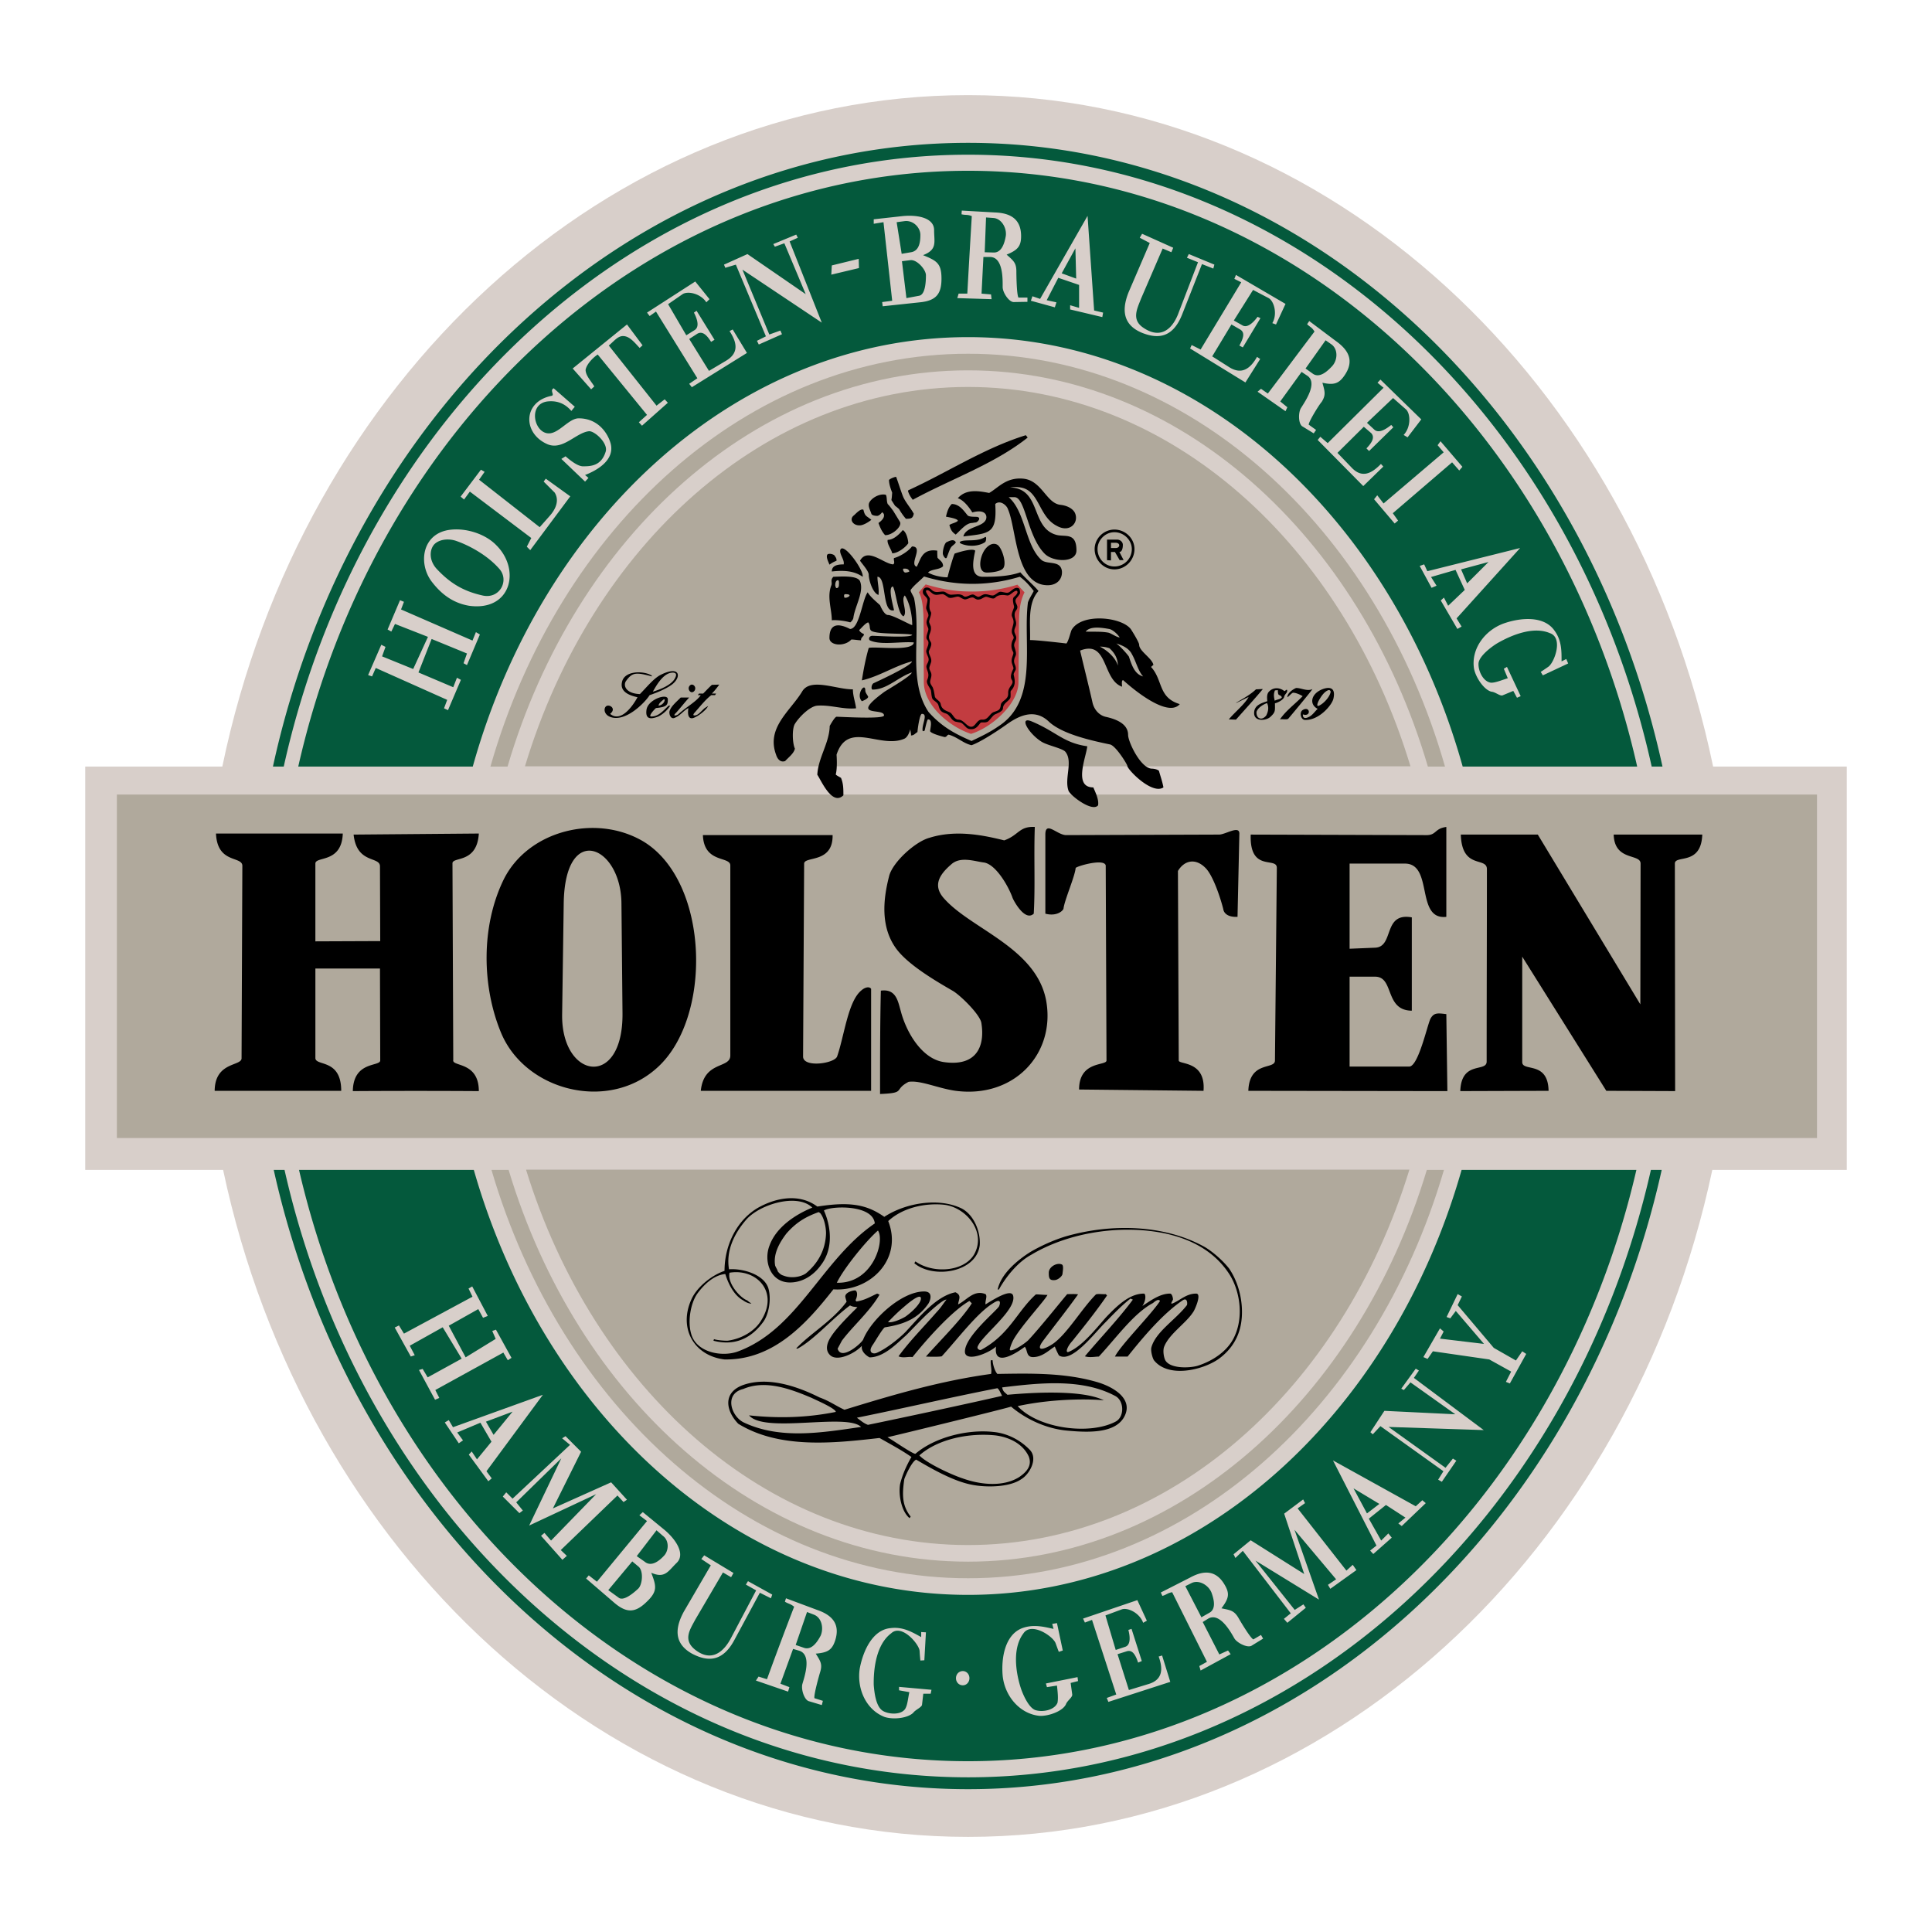 <svg xmlns="http://www.w3.org/2000/svg" width="2500" height="2500" viewBox="0 0 192.756 192.756"><g fill-rule="evenodd" clip-rule="evenodd"><path fill="#fff" d="M0 0h192.756v192.756H0V0z"/><path d="M170.918 76.481h13.334v40.242h-13.414c-8.074 38.084-38.32 66.543-74.25 66.543-35.98 0-66.254-28.459-74.328-66.543H8.504V76.481h13.677c7.943-38.322 38.295-66.99 74.407-66.99 36.035 0 66.385 28.668 74.33 66.99z" fill="#d8cfca"/><path d="M145.932 76.481h17.41c-7.705-34.113-34.744-59.442-66.753-59.442-32.088 0-59.126 25.329-66.832 59.442h17.411c6.944-24.855 26.486-42.846 49.421-42.846 22.882 0 42.397 18.017 49.343 42.846zm-98.66 40.242H29.834c7.838 33.877 34.797 58.994 66.754 58.994 31.876 0 58.837-25.117 66.675-58.994h-17.439c-7.021 24.619-26.484 42.398-49.236 42.398-22.829 0-42.266-17.779-49.316-42.398zm48.791 50c.368 0 .657.314.657.709s-.289.711-.657.711c-.395 0-.685-.316-.685-.711s.29-.709.685-.709zM82.938 27.402l.052-.92 2.683-.658.026.921-2.761.657zm47.318 9.364l1.998-2.815.604.421c.658.5.605 1.578.027 2.183-.42.448-1.209 1.21-1.895.737l-.734-.526zm-.342 5.759c-.396-.289-.396-1.446-.08-1.867.369-.604 1.684-2.473.578-3.183l-.551-.368-2.131 2.946.709.578-.184.395-2.787-1.946.342-.29.682.474c1.5-1.973 3.078-4.103 4.656-6.181-.264-.447-.422-.421-.736-.737l.211-.316 2.629 1.973c1.344.947 1.867 2.025.896 3.446-.555.815-1.055 1-2.211.736.238.869.369 1.21-.078 1.921-.211.21-1.289 1.946-1.289 2.262l.736.526-.236.342-1.156-.711zM79.387 164.119l1.131-3.289.684.264c.763.289 1 1.314.684 2.078-.29.553-.868 1.498-1.657 1.236l-.842-.289zm1.289 5.602c-.447-.158-.789-1.236-.605-1.762.185-.658.947-2.842-.315-3.262l-.631-.184-1.262 3.471.895.342-.132.447-3.208-1.104.263-.395.841.262a386.398 386.398 0 0 1 2.709-7.232c-.395-.316-.526-.264-.92-.5l.105-.342 3.103 1.158c1.526.525 2.314 1.42 1.815 3.023-.315.973-.736 1.236-1.946 1.342.5.789.684 1.078.421 1.895-.079.262-.632 2.209-.553 2.549l.842.264-.105.422-1.317-.394zm39.189-8.364l-1.605-3.104.633-.316c.709-.342 1.656.184 1.973.947.211.578.525 1.631-.211 2.025l-.79.448zm4.998 2.84c-.422.236-1.447-.289-1.711-.736-.342-.605-1.445-2.631-2.604-1.973l-.551.342 1.656 3.234.867-.395.264.369-3 1.631-.129-.447.762-.422c-1.104-2.209-2.289-4.576-3.471-6.943-.475.08-.527.236-.975.369l-.158-.342 2.945-1.5c1.395-.762 2.605-.711 3.445.764.5.867.395 1.34-.34 2.314.893.184 1.262.209 1.709.973.131.236 1.156 1.973 1.473 2.131l.764-.447.211.367-1.157.711zM98.244 25.167l.133-3.472.736.053c.789.053 1.342.973 1.236 1.789-.105.605-.367 1.683-1.211 1.657l-.894-.027zm2.895 4.97c-.475 0-1.104-.947-1.104-1.499 0-.684.078-2.999-1.264-2.999h-.656l-.186 3.656.947.079.053.474-3.419-.105.132-.447h.867a1394 1394 0 0 1 .447-7.732c-.447-.184-.579-.079-1.025-.184l.026-.369 3.287.185c1.605.053 2.631.684 2.631 2.367 0 1-.342 1.394-1.445 1.841.682.605.973.815.973 1.684 0 .289.025 2.314.209 2.604h.895v.421l-1.368.024zM63.528 155.254l1.973-2.576.631.551c.657.475.604 1.525.079 2.025-.395.422-1.21 1.131-1.895.553l-.788-.553zm-2.841 3.394l2.394-2.867.63.525c.5.42.395 1.762-.026 2.184-.421.395-1.447 1.289-1.946.92l-1.052-.762zm-2.209-1.158l.263-.316.815.633 4.997-6.051-.763-.578.342-.316 2.183 1.789c1.184 1 2.078 2.447 1.184 3.289-.841.814-1.157 1.576-2.524.973.5 1.314.657 1.84-.448 2.893-1.078 1.053-1.946 1.211-3.235.105l-2.814-2.421zM89.96 25.324l-.5-3.156.789-.105c.842-.105 1.552.604 1.578 1.341 0 .605-.053 1.631-.946 1.763l-.921.157zm.474 4.419l-.447-3.682.842-.105c.657-.079 1.551.947 1.551 1.5 0 .631-.052 1.946-.683 2.052l-1.263.235zm-2.368.815l-.052-.421 1-.131-.869-7.838-.973.158v-.447l2.841-.315c1.525-.158 3.183.158 3.183 1.394 0 1.21.342 1.946-1.105 2.499 1.341.552 1.841.789 1.841 2.341 0 1.499-.5 2.209-2.183 2.367l-3.683.393zm58.311 27.643l-.605-1.394 2.736-.736-2.131 2.13zm-.973 4.55l-1.658-2.84.316-.29.422.815 1.656-1.578-.92-1.999-2.445.71.551.868-.498.21-1.184-2.183.445-.158.316.684 9.258-2.315-6.34 7.022.5.816-.419.238zm-96.159 80.405l-.762-1.316 2.656-.998-1.894 2.314zm-.526 4.629l-1.946-2.656.289-.316.526.789 1.446-1.762-1.104-1.895-2.315.975.579.787-.421.291-1.395-2.078.395-.236.421.709 8.969-3.234-5.628 7.627.525.711-.341.288zm88.9 2.262l-1.236.947-1.342-2.5 2.578 1.553zm4.629-.078l-2.395 2.287-.342-.262.711-.58-1.945-1.262-1.709 1.367 1.234 2.184.711-.711.342.422-1.842 1.631-.316-.342.633-.5-4.34-8.496 8.26 4.576.656-.604.342.29zM107.371 27.796l-1.445-.526 1.367-2.498.078 3.024zm2.606 3.84l-3.209-.762v-.421l.893.263v-2.289l-2.076-.71-1.156 2.236.971.21-.158.5-2.393-.658.158-.448.764.264 4.734-8.285.656 9.442.895.21-.079.448zM68.998 164.961c-1.551-.895-1.815-2.264-.763-4.184l2.683-4.602-.947-.631.289-.369 2.919 1.762-.237.422-.814-.475-2.762 4.709c-.5.947-1.236 1.973-.079 2.945 1.63 1.342 2.893.342 3.655-1.131l2.499-4.734-1.025-.578.21-.342 2.42 1.34-.132.369-1.104-.553-2.525 4.682c-1.157 2.184-2.63 2.263-4.287 1.37zm44.897-131.773c-1.656-.71-2.104-2.025-1.287-4.05l2.104-4.893-1-.526.236-.395 3.104 1.394-.184.447-.869-.368-2.156 4.997c-.395 1.026-.998 2.13.289 2.946 1.762 1.157 2.92-.026 3.473-1.579l1.92-4.997-1.105-.447.186-.369 2.551 1.053-.105.395-1.131-.447-1.947 4.944c-.898 2.342-2.343 2.605-4.079 1.895zm29.957 114.65l-.367-.211.525-.842-6.285-4.498-.762.816-.238-.211 1.395-2.131 7.076.342-4.473-3.182-.658.764-.262-.133 1.447-1.998.314.184-.5.736 6.969 5.207-9.494-.314 5.682 4.076.736-.92.342.211-1.447 2.104zM75.705 34.372l-.185-.369.895-.447-2.999-7.153-1.052.315-.132-.315 2.341-1.053 5.813 3.998-2.131-5.076-.947.342-.158-.263 2.288-.947.158.316-.815.369 3.208 8.101-7.917-5.287 2.682 6.471 1.105-.395.158.368-2.312 1.025zm55.76 9.521l.264-.315.736.631 5.574-5.523-.605-.5.291-.315 4.076 3.972-1.367 1.789-.395-.237c.711-.737.711-2.051.264-2.525l-1.316-1.157-2.604 2.472.709.658c.395.395 1.027.105 1.711-.447l.209.236-2.418 2.367-.264-.263c.605-.631.842-1.131.473-1.526l-.736-.631-2.629 2.604 1.367 1.42c1.053 1.157 2.025.658 2.973-.315l.236.263-2 1.946-4.549-4.604zm-12.731-9.126l.158-.342.893.447 4.053-6.707-.686-.342.158-.395 4.945 2.893-.947 2.052-.369-.132c.527-.894.186-2.183-.367-2.499l-1.553-.815-1.92 3.051.844.474c.445.289 1.023-.158 1.525-.842l.287.132-1.76 2.92-.344-.185c.447-.815.553-1.315.078-1.604l-.867-.5-1.92 3.182 1.656 1.052c1.289.842 2.158.158 2.816-1l.314.21-1.473 2.341-5.521-3.391zm-8.152 135.032l-.158-.395.945-.342-2.418-7.443-.711.264-.184-.395 5.416-1.842.949 2.053-.369.209c-.342-.973-1.525-1.551-2.131-1.34l-1.631.604 1.025 3.445.947-.314c.5-.158.527-.869.316-1.684l.316-.105 1.023 3.209-.367.158c-.289-.869-.604-1.289-1.131-1.131l-.922.289 1.133 3.576 1.893-.578c1.5-.42 1.525-1.525 1.078-2.762l.342-.105.816 2.631-6.177 1.998zM69.024 38.633l-.263-.342.815-.552-4.129-6.654-.632.446-.263-.342 4.814-3.103 1.42 1.762-.316.315c-.552-.868-1.841-1.157-2.367-.815l-1.446 1 1.814 3.104.842-.526c.447-.289.315-.974-.079-1.736l.263-.184 1.789 2.893-.342.21c-.474-.763-.894-1.078-1.368-.815l-.815.526 1.973 3.183 1.684-1c1.342-.789 1.104-1.841.368-2.972l.316-.158 1.42 2.341-5.498 3.419zm-4.971 3.839l-.316-.342.815-.736-4.918-6.023c-.446.289-1.104.947-1.209 1.525 0 .578.552 1.131.868 1.657l-.315.29-1.841-2.078 5.418-4.393 1.552 2.078-.289.263c-.5-.526-1-1.184-1.657-1.184-.526 0-.868.474-1.42.947l4.761 5.997.814-.632.316.342-2.579 2.289zm-5.681 5.577l-2.367-2.262.421-.263c.447.395 1.209.999 1.735.999.71 0 1.814 0 2.262-1.446.29-.842-1.131-2.13-1.683-2.051-1.289.158-2.604 1.946-4.13 1.289-2.472-1.079-2.446-4.208.368-4.813.447-.053-.184-.553.264-.763l2.104 1.841-.342.42c-.657-.763-1.447-1.052-2.394-.947-1.946.263-1.341 3.13.105 3.182 1.025.053 2.025-1.499 3.024-1.499 1.867 0 2.867 1.394 3.183 2.499.447 1.684-1.394 2.709-2.551 3.156l.342.29-.341.368zm80.773 4.182l-2.053-2.42.316-.395.631.815 5.996-5.103-.604-.71.289-.395 2.184 2.551-.314.368-.713-.815-5.916 5.076.525.737-.341.291zm-86.243 2.656l-.342-.342.446-.868-6.128-4.629-.579.789-.342-.29 2.025-2.683.368.21-.552.789 6.049 4.734 1-1.131c.657-.737.946-1.578.499-2.314l-1.104-1.104.21-.29 2.445 1.762-3.995 5.367zm-4.761 4.524c-1.999-.446-3.288-1.288-4.551-2.63-.842-.894-.736-2.025-.21-2.524.526-.474 1.446-.553 2.209-.263 1.053.368 2.92 1.289 4.182 2.709 1.105 1.156.106 3.103-1.63 2.708zm-1.342 1.026c-1.552-.263-2.735-1.104-3.735-2.42-1.315-1.736-1-4.655 1.63-5.129 1.657-.289 3.709.342 4.84 1.526 2.447 2.446 1.447 6.602-2.735 6.023zm46.055 108.545h-.737l-.131 1.133c-.105.264-.657.473-.868.764-.552.551-1.999.709-2.867.42-1.841-.711-2.788-2.814-2.473-4.84.342-1.789 1.29-3.865 3.078-4.023 1.236-.158 2.183.42 3.051.895v-.502l.473.027-.158 2.789-.395.025a19.64 19.64 0 0 1-.078-.947c-.026-.656-1.789-2.762-2.841-1.762-1.447 1.078-1.763 3.42-1.736 5.129.052.658.184 2.104.868 2.578.552.367 1.814.473 2.262-.158.237-.395.263-.895.421-1.684l-1.025-.184v-.342l3.235.289-.079.393zm14.703-1.261l-.738.186.158 1.156c.027.289-.5.605-.629.973-.316.686-1.711 1.186-2.605 1.158-1.998-.184-3.498-1.973-3.707-3.998-.158-1.789.234-4.051 1.893-4.734 1.156-.447 2.209-.158 3.184.053l-.133-.5.473-.078.58 2.734-.396.133c-.078-.186-.262-.711-.314-.842-.209-.684-2.447-2.209-3.234-.973-1.08 1.445-.764 3.787-.264 5.365.186.604.789 2.025 1.473 2.262.736.236 1.92 0 2.209-.736.08-.449.027-.973-.053-1.711l-1 .158-.104-.367 3.156-.633.051.394zm43.793-98.105l-.369-.684-1.078.447c-.264.079-.711-.342-1.105-.368-.736-.184-1.553-1.395-1.734-2.288-.316-1.973 1.076-3.84 2.971-4.524 1.736-.605 4.023-.763 5.051.71.736.999.711 2.078.711 3.077l.471-.237.186.447-2.525 1.184-.209-.342c.158-.105.629-.421.734-.5.605-.369 1.553-2.893.184-3.367-1.656-.71-3.838.184-5.285 1.025-.553.342-1.762 1.236-1.84 1.973-.053.763.471 1.867 1.262 1.946.42 0 .92-.21 1.656-.447l-.395-.947.314-.184 1.369 2.919-.369.16zM39.803 132.24l.5.816 6.838-3.684-.395-.814.368-.211 1.552 2.945-.473.186-.474-.869-2.946 1.658 1.683 3.156 2.999-1.842-.342-.789.368-.131 1.552 2.812-.368.238-.446-.764-6.787 3.736.395.787-.421.186-1.604-2.973.368-.105.5.842 3.393-1.867-1.894-3.129-3.288 1.84.5.947-.395.131-1.604-2.895.421-.207zm4.498-61.572l.315-.842-7.127-3.183-.368.842-.395-.131 1.315-3.025.421.21-.342.947 3.104 1.262 1.473-3.208-3.288-1.289-.368.763-.369-.21 1.237-2.919.394.158-.29.763 7.128 3.104.342-.842.395.237-1.289 3.051-.342-.185.342-.973-3.525-1.447-1.315 3.341 3.472 1.473.368-.947.395.211-1.289 3.025-.394-.186zm105.943 67.201l.525-1.025-2.184-1.211-5.627-.814-.527.762-.42-.184 1.656-2.867.367.316-.367.709 4.393.527-2.814-3.287-.551.736-.369-.133 1.105-2.287.42.236-.42.867 3.602 4.262 2.211 1.262.631-.92.395.264-1.631 2.945-.395-.158zm-14.914 18.779l-2.604 1.867-.236-.395.814-.553-4.154-4.943 2.445 6.969-6.338-3.893 3.918 4.92.867-.553.238.342-1.842 1.498-.342-.395.684-.551-4.785-6.234-.738.711-.184-.369 1.709-1.395 5.34 3.367-2-6.023 1.895-1.42.186.369-.738.525 4.867 6.207.631-.578.367.527zm-79.22-1.025l-2.131-2.395.342-.289.657.764 4.498-4.629-6.681 3.129 3.208-6.707-4.498 4.393.658.816-.342.262-1.656-1.656.342-.422.631.633 5.734-5.367-.79-.658.342-.209 1.551 1.553-2.814 5.654 5.812-2.604 1.578 1.736-.342.234-.605-.656-5.655 5.445.605.578-.444.395zm108.679-79.142h1.078c-7.785-35.665-35.928-62.23-69.279-62.23-33.429 0-61.599 26.565-69.357 62.23h1.078c7.759-35.008 35.428-61.046 68.279-61.046 32.771 0 60.441 26.038 68.201 61.046zM28.388 116.723H27.31c7.891 35.428 35.98 61.783 69.278 61.783 33.246 0 61.31-26.355 69.201-61.783h-1.078c-7.865 34.771-35.455 60.6-68.123 60.6-32.719-.001-60.336-25.829-68.2-60.6z" fill="#04593c"/><path d="M181.281 79.269H11.661v34.272h169.621V79.269h-.001zM52.375 76.455h88.347c-6.654-22.041-23.961-37.848-44.134-37.848-20.252-.001-37.558 15.807-44.213 37.848zm88.242 40.24H52.481c6.733 21.832 23.961 37.455 44.107 37.455 20.096 0 37.322-15.623 44.029-37.455zm1.842-40.214h1.709c-6.838-23.908-25.617-41.188-47.58-41.188-22.015 0-40.82 17.28-47.658 41.188h1.709c6.76-22.988 24.829-39.531 45.949-39.531 21.068 0 39.111 16.543 45.871 39.531zm-91.715 40.242h-1.709c6.944 23.672 25.645 40.74 47.554 40.74 21.857 0 40.556-17.068 47.474-40.74h-1.709c-6.84 22.75-24.83 39.084-45.765 39.084-21.016 0-39.006-16.334-45.845-39.084z" fill="#b0a99c"/><path d="M102.217 59.096c-.447.92-.525 1.762-.553 2.867l-.053 6.154c-.025 2.078-2.604 4.445-4.734 5.103-2.077-.684-4.682-2.789-4.708-5.156l-.026-6.207c-.026-1.104-.105-2.13-.473-2.761l.684-.789c1.736.5 2.92.71 4.656.71a15.02 15.02 0 0 0 4.496-.684l.711.763z" fill="#c23c40"/><path d="M101.506 59.148c-.236.526-.578.236-.395 1.105.105.395.08.29-.078.709-.211.579 0 .526.078.947.08.395-.211.763-.158 1.184 0 .185.264.447.158.631-.262.421-.262.921-.053 1.289.186.211-.236.605-.105 1.131.027.132.186.5.158.553-.131.289-.395.815-.158 1.131.291.474-.42.631-.367 1.368.025.658-.684.684-.736 1.131-.053.579-.289.553-.764.737-.342.158-.525.763-1.051.736-.578-.079-.684.71-1.131.71-.473 0-.736-.71-1.288-.71-.421 0-.553-.605-.868-.736-.185-.105-.815-.21-.895-.842-.053-.289-.499-.447-.578-.71-.053-.263-.079-.579-.185-.842-.026-.158-.236-.316-.289-.605-.026-.236.236-.631.079-.973-.185-.421-.237-.342 0-.974.184-.474-.342-.894-.185-1.209.447-.894.105-.763 0-1.21-.079-.394.237-.604.185-1.104 0-.184-.185-.395-.185-.605.026-.185.29-.763.185-.92-.263-.395-.105-.868-.105-1.342 0-.105-.71-.92-.21-.841.237.053.447.421.737.447.184.052.499-.053.736-.053.184 0 .474.263.605.342.342.131.79-.185 1.053-.079.078.053.446.263.578.263.263 0 .578-.263.842-.184.131.079.367.263.578.184.211 0 .422-.21.631-.263.236-.053.736.342.973.079.291-.315.791-.289 1.211-.211.236.026.551-.368.789-.446.235-.107.235.13.208.182zm.264.053c-.264.474-.5.5-.447.815 0 .131.184.368.184.553 0 .368-.367.315-.262.999.078.342.236.605.053 1-.133.316-.133.447.025.789.264.526-.289.71-.105 1.21.105.342.211.658.105.868-.369.736.053.815.027 1.315 0 .132-.264.421-.211.579.158.657.184 1.104-.289 1.604-.08.105.051.526-.08.763-.211.315-.709.5-.709.999 0 .29-.631.5-.789.579-.264.131-.475.552-.736.736-.369.158-.605-.026-.736.132-.133.184-.395.579-.789.605-.579.053-.605-.237-1.026-.579-.185-.158-.632-.079-.842-.263-.29-.185-.421-.605-.737-.71-.605-.158-.658-.421-.789-.868-.079-.237-.368-.369-.552-.552-.158-.236-.131-.657-.184-.894-.105-.29-.526-.71-.369-1.052.263-.579 0-.842-.079-1.236-.079-.342.342-.526.185-.999-.053-.132-.211-.447-.211-.631.026-.316.421-.79.105-1.131-.263-.263.184-.894.105-1.131-.211-.526-.263-.631 0-1.21.079-.263-.185-.578-.211-.789-.026-.21.132-.605.132-.841 0-.237-.369-.448-.447-.658-.131-.526.395-.815.842-.368.395.395.789.157 1.209.184.237.026.421.316.763.316.395 0 .894-.158 1.236.131.21.211.631-.157.921-.157.156 0 .42.263.578.236.211-.053.395-.263.684-.263.236 0 .473.131.709.131.238 0 .502-.315.711-.368.211-.053.633.158.842.079.264-.052.578-.604 1.025-.447.186.051.159.524.159.524z"/><path d="M123.889 131.479c-.131 1.762-.973 3.156-2.34 4.129-1.605 1.105-4.998 1.893-6.418.105-.131-.186-.342-.895-.262-1.264.42-1.578 2.445-2.787 3.549-4.234.053-.078.08-.789-.395-.5-1.973 1.316-3.971 3.684-5.521 5.629h-1.264c.578-1.156 3.684-4.26 4.498-5.549-.184-.289-.631.158-.709.211-1.922 1.025-3.631 3.445-5.395 5.338-.342 0-.918.131-1.393-.025 1.473-1.764 3.393-3.762 4.787-5.656l-.236-.104c-.842.656-1.633 1.473-2.473 2.34-1.133 1.105-3.367 4.129-4.656 3.34-.053-.053-.289-.551-.422-.893-.604.367-1.234 1.051-2.182 1.051-.684 0-.527-.709-.814-1.025-.553.42-3.158 2.236-2.867-.025-.764.684-2.973 1.551-3.104.578-.105-1.473 2.971-3.973 3.393-4.576.105-.211.316-.922-.605-.316-1.604 1-3.445 3.473-5.102 5.287-.263.053-.999.053-1.579.025 1.447-1.631 3.577-3.734 4.577-5.312l-.237-.236c-1.762 1-4.34 3.918-5.681 5.602-.394-.078-.92.131-1.394-.078 1.131-1.553 2.551-2.973 3.787-4.393.526-.553.684-.895 1-1.264-.342-.053-1.762 1.289-1.762 1.289-.631.553-1.894 1.92-2.314 2.314-.815.711-2.157 2.158-3.604 2.158 0 0-.895-.449-.763-1.158-.604.709-2.499 1.684-3.209.895-.499-.525-.236-1.262.158-1.842.604-.945 2.131-2.42 2.604-2.893-.289-.078-.368 0-.736-.184-1.683 1.236-3.63 3.471-5.234 4.312l-.132-.025c1.42-1.5 3.63-2.762 5.024-4.656-.027-.131-.131-.42-.131-.525 0-.395.71-.605.973-.605.158 0 .342.369.052.973l.079.133c.789-.105 1.394-.475 2.078-.789l.237.105c-.973 1.682-2.735 3.209-3.761 4.602l-.421.789c.369 1.264 2.446-.605 2.551-.92.79-1.973 3.814-4.787 6.076-4.787.895 0 .658.814.447 1.184-1.078 1.578-2.525 2.104-4.366 2.395-.211.104-1 1.445-1.158 1.682-.604.816-.026 1.027.342.867.947-.393 2.289-1.471 2.92-2.129 1.394-1.5 3.051-3.551 4.945-3.92.657.316.315.711.263 1.211.867-.422 1.577-1.5 2.735-1.025.211.184-.053.684 0 1.025 1.42-.895 2.629-1.5 2.762-.842.316 1.395-3.023 3.867-3.523 4.998-.158.289.184.42.289.395 2.865-1.525 3.604-3.842 5.496-5.551.369 0 .736.053 1.158.053-.264.553-2.525 2.973-3.367 4.418-.262.475-.395.947-.395 1.027 0 .34 1.236-.369 1.842-.922 1.209-1.287 3.576-4.26 3.891-4.602.342 0 .842-.027 1.08.025-1.08 1.525-2.605 3.445-3.525 4.682-.736 1.025.08.869 1 .264 1.42-.975 2.893-3.525 4.312-4.945.264-.078.633 0 .975-.025l.131.131c-1.158 1.684-2.393 3.207-3.445 4.523-.604.658-.762 1.316-.314 1.078 1.287-.578 2.523-2.129 3.629-3.393 1.131-1.184 2.367-2.393 3.812-2.393.158 0 .264.604-.158 1.236.844-.553 1.764-1.236 2.764-1.236.184 0 .289.395.289.578 0 .053-.105.211-.184.395l.105.027c.789-.316 1.393-1 2.393-1 .604 0-.184 1.736-.316 1.867-.736 1.131-2.42 2.182-2.893 3.473-.133.42 0 1.076.131 1.314.475.842 2.367.789 3.209.553 1.5-.475 3.076-1.475 3.734-3.025.867-1.947.5-4.498-.578-6.154-1.447-2.209-3.709-3.445-6.365-4.025-4.365-.92-9.627-.131-13.389 2.131-1.262.684-2.443 2.078-3.207 3.445l-.131.025c.314-1.576 1.998-2.971 3.312-3.785 1-.58 2.264-1.158 3.473-1.525 4.576-1.316 9.889-1.184 13.912 1.078.738.447 1.711 1.262 2.395 2.129.946 1.391 1.393 3.233 1.261 4.917zm-11.651 9.73c-.842 1.867-3.762 1.711-5.762 1.525-2.076-.184-4.102-1.131-5.6-2.393-1.027.314-12.337 3.076-12.337 3.051.448.236 2.473 1.656 2.789 1.656 1.867-1.604 5.103-2.473 7.785-2.182 1.395.131 2.709.814 3.656 1.814.814.895-.08 2.42-.867 2.893-1.211.842-3.578.842-4.972.553-1.788-.342-3.919-1.553-5.523-2.498-.42.184-1.052 1.551-1.184 1.945-.21 1.447-.263 2.604.632 3.734l-.105.158c-.79-.631-1.131-2.262-.948-3.393.158-.631.447-1.525 1.132-2.709-1.026-.711-2.025-1.236-3.183-1.895-4.603.527-9.995 1.105-14.097-1.42-1.236-1.289-1.552-3.076.421-3.84 2.498-.92 5.47.105 7.68 1.211 1.025.367 1.683.867 2.499 1.234 5.023-1.551 9.652-2.893 14.624-3.576.104-.447-.08-.867-.027-1.367h.184c0 .367.211 1.104.475 1.367 3.262-.053 6.654-.131 9.863.789 1.604.45 3.654 1.607 2.865 3.343zm-.894.605c-2.578 1.395-7.732.736-9.811-1.525 3.893-.842 7.705-.684 8.602-.578-2.316-1.158-7.865-.711-9.627-.553-.344-.316-.42-.316-.525-.736 3.682-.447 7.941-.922 11.256.84.919.449.972 2.052.105 2.552zm-5.34-14.703c-.053.264-.5.605-.789.605-.551.053-.578-.264-.578-.736 0-.605.842-1.053 1.314-.816.211.106.053.816.053.947zm-4.313 20.252c-1.578 1-3.84.789-5.655.133-1.052-.342-3.577-1.5-4.313-2.289 1.867-1.658 4.997-2.262 7.574-1.998 1.314.158 2.736.789 3.34 2.104.369.947-.262 1.578-.946 2.05zm-1.709-8.101c-3.315.764-10.048 2.211-13.388 2.895-.421-.158-.685-.395-1.105-.711 4.682-.945 9.312-2.023 14.019-2.945.211.157.263.394.474.761zm-8.759-13.229l.105-.184c1.736 1.236 4.786 1.051 5.837-.658 1.316-2.262-.788-4.76-2.998-4.996-1.867-.186-4.103.289-5.549 1.631 1.499 3.84-1.868 7.074-5.471 6.811-2.604 3.314-5.918 7.076-10.862 6.996-3.051-.367-4.603-3.104-3.314-5.971.552-1.262 2.052-2.445 3.314-2.865 0-2.605 1.263-5.104 3.367-6.312 1.841-1.025 4.129-1.42 5.892-.105 3.183-.5 4.892-.238 6.681 1.025 2.13-1.395 5.418-1.945 7.707-.842 1.235.631 1.92 2.342 1.815 3.682-.343 2.735-4.657 3.366-6.524 1.788zm-2.63 5.865c.026 0 .79-.842 1.552-1.473.869-.764 1.736-1.367 1.736-.867 0 .473-.842 1.287-1.42 1.709-.106.131-1.395.79-1.868.631zm-5.103-3.918c.684-1.422 2.92-4.182 4.103-5.209.711 1.028-.5 5.315-4.103 5.209zm3.787-5.918c-5.312 3.629-7.653 10.572-13.676 12.781-1.604.58-4.182.08-4.656-1.814-.342-1.209-.053-2.998.631-3.971.579-.789 1.578-1.842 2.788-1.947.342 1.131.947 2.184 1.788 2.631.053.053.421.289.736.316l.079-.027c-.158-.053-.342-.236-.421-.289-.71-.264-1.999-1.709-1.762-2.762 2.657-.447 4.971 1.893 3.157 4.76-.605 1.027-1.92 1.842-3.367 2.025-.368 0-1.052-.053-1.341-.158l-.053.158c2.63.684 4.155-.789 4.919-1.814.578-.711.894-2.314.552-3.445-.447-1.367-2.577-1.973-3.919-1.867-.315-1.867.526-3.578 1.736-4.971 1.394-1.553 5.102-2.631 6.575-1.184-1.736.709-3.603 1.971-4.26 3.76-.632 1.578.078 3.709 2.025 3.709 1.289 0 2.366-.736 3.077-1.709 1.368-1.762.947-4.076.316-5.471.737-.474 4.892-.605 5.076 1.289zm-1.367 20.305c-3.84.553-8.021 1.289-11.704-.447-1.263-.605-1.999-2.867-.053-3.34 2.21-.947 4.734 0 6.839.893.368.186 2.393 1.053 2.393 1.395-2.867.578-5.707.658-8.653.342 1.525 1.839 9.758-.263 11.178 1.157zm-3.498-19.306c-.052 1.631-.789 2.973-2.024 3.998-.553.369-1.5.5-2.21.211-.21-.053-.395-.184-.579-.42-.053-.211-.158-.316-.263-.58-.21-1.184.447-2.314 1.131-3.209.973-1.104 1.895-1.656 3.209-2.129l.158.104c.368.446.578 1.341.578 2.025zM56.084 101.23l.158-11.073c.105-8.206 5.733-5.786 5.76 0l.105 10.915c.079 7.602-6.102 6.602-6.023.158zm-34.666 7.602c.026-2.973 2.762-2.42 2.683-3.287l.079-19.201c-.079-.947-2.499-.184-2.631-3.183H34.2c-.105 2.999-2.735 2.235-2.735 2.999v7.759l6.47-.026-.025-7.443c.026-1.053-2.314-.211-2.63-3.183l12.493-.105c-.184 3.051-2.683 2.262-2.63 2.999l.079 19.594c-.158.686 2.551.133 2.551 3.105a975.638 975.638 0 0 0-12.572 0c.053-3.025 2.709-2.42 2.735-3.053l-.026-9.179h-6.444v8.917c-.026.867 2.578.025 2.578 3.287H21.418zm86.242-.131c0-2.895 2.736-2.342 2.736-2.895l-.078-19.462c-.158-.737-3 .105-3 .263-.078.842-1.104 3.183-1.209 4.024 0 .184-.631.842-1.814.526v-7.891c0-1.42 1.184.053 2.078.053l15.256-.053c.629 0 2.023-.947 2.023-.105l-.184 8.312c-1 .052-1.369-.395-1.42-.763-.238-.974-1-3.367-1.789-4.129-.998-1-2.105-.737-2.736.315l.08 18.911c0 .422 2.709 0 2.473 3.025l-12.416-.131zm16.887.131c.105-3.025 2.656-2.078 2.656-3.025l.186-19.226c0-1.131-2.736.473-2.605-3.314l17.543.053c1 0 .791-.658 1.973-.815v8.969c-3.076.342-1.289-5.234-4.076-5.313h-5.574v8.495l2.549-.105c1.922-.079.738-3.551 3.658-3.025v9.311c-2.736-.025-1.736-3.393-3.658-3.393h-2.549v8.969h5.943c.92 0 1.814-4.182 2.131-4.787.342-.605.709-.553 1.576-.447l.105 7.682-19.858-.029zm-74.565-5.812c-1.894-4.576-2.025-10.6.289-15.308 2.446-4.865 9.206-6.549 13.914-3.761 6.654 4.024 6.944 17.858 1.21 22.725-4.919 4.26-13.046 2.078-15.413-3.656zm95.711 5.839c.105-3.078 2.631-1.844 2.631-2.947 0-6.471.025-12.729.025-19.2 0-1.263-2.498.079-2.604-3.446h7.682l10.23 16.938.025-14.045c0-1.026-2.604-.21-2.684-2.894h8.838c-.105 3.13-2.734 1.999-2.734 2.894l.027 22.699-6.867-.027-8.389-13.387v10.52c0 .998 2.576-.158 2.629 2.867l-8.809.028zm-75.775-.027c.315-3.025 2.946-2.184 2.946-3.523V86.344c0-.947-2.631-.184-2.735-3.025h12.94c.053 2.841-2.814 2.078-2.84 2.841l-.105 19.252c0 1.133 3.104.711 3.393 0 .711-2.025 1.079-5.471 2.394-6.574.369-.342.815-.447 1-.184v10.178H69.918zm17.886.316c0-3.578 0-6.971.079-10.311 1.552-.211 1.71 1.104 1.999 2.078.553 2.104 2.104 4.734 4.287 5.049 3.289.475 4.13-1.604 3.736-3.945-.186-.842-2-2.629-2.789-3.129-1.631-.947-4.418-2.552-5.655-4.183-1.683-2.235-1.315-5.103-.762-7.259.316-1.394 2.63-3.498 4.05-3.866 2.604-.815 5.339-.263 7.443.263 1.473-.526 1.473-1.42 3.051-1.341-.105 2.998.053 5.917-.105 8.653-.92.868-2.131-1.526-2.131-1.63-.447-1.21-1.656-3.262-2.814-3.472-.92-.105-2.366-.658-3.286.184-1.289 1.104-1.868 2.209-.631 3.498 2.736 2.999 9.126 4.866 10.101 10.101.945 5.26-3.158 9.758-9.023 8.994-1.735-.236-3.524-1.078-4.708-.895-1.554.817-.186 1.106-2.842 1.211zm23.382-56.05c.947 0 1.736.79 1.736 1.684 0 .973-.789 1.736-1.736 1.736-.92 0-1.684-.763-1.684-1.736 0-.894.764-1.684 1.684-1.684zm0-.263c1.105 0 2 .895 2 1.947 0 1.104-.895 2.025-2 2.025-1.078 0-1.973-.92-1.973-2.025 0-1.052.894-1.947 1.973-1.947zm-20.121-2.971c-.184-.263-.342-.447-.473-.868l.026-.079c3.866-1.762 7.573-4.208 11.731-5.497l.182.237c-3.312 2.63-7.573 4.102-11.466 6.207zm-.684 1.893a5.844 5.844 0 0 1-.684-.974c-.132-.104-.237-.21-.395-.315l-.368-.579c.053-.29.053-.421.079-.737-.132-.342-.316-.841-.316-1.262.105-.132.552-.315.71-.315.21.552.446 1.341.683 1.946.237.579.79 1.184 1.079 1.736-.104.448-.235.5-.788.5zm-4.235-.894c.158.684.29.579.79 1-.368.289-.842.552-1.158.552-.709.026-1.078-.631-.579-1 .133-.105.684-.736.947-.552zm9.206 2.472c-.368-.264-.473-.421-.631-.947.158-.158.631-.21.842-.421 0-.237-.974-.368-1.184-.421.132-.552.263-.947.579-1.262.762 0 1.209.684 1.578 1.131.158.184.841.131.974.158.42.105.025.526-.158.552-.105 0-.316.053-.395.053-.579.027-1.105.71-1.605 1.157zm-7.048.053c-.316-.342-.5-.763-.658-1.21.184-.131.552-.421.552-.736 0-.132 0-.185-.184-.343-.053.079-.29.369-.5.369s-.525-.052-.578-.21c-.105-.342-.368-.763-.211-1.104.211-.447 1-.947 1.657-.789.132.237.053.605.184.921.211.21.369.446.552.684l.658 1.079c.289.445-.788 1.391-1.472 1.339zm8.442 1.052c-.342 0-1.499-.289-.736-.473.604-.132 1.552.079 2.289-.395.158-.052.078.421 0 .5-.342.263-.975.421-1.553.368zm14.098.236v-.525h.447c.525 0 .473.525.025.525h-.472zm-21.83.527c-.053-.342-.553-.973-.448-1.341.579 0 1.157-.552 1.499-.973.369.158.553 1 .553 1.315-.289.421-1.052.999-1.604.999zm5.05 0c0-.368.184-1.078.42-1.131.237-.105.631-.315.842-.026.131.105-.211.316-.369.474-.184.184-.29.578-.5 1.104-.104.236-.393-.185-.393-.421zm16.385.684v-2.052h1c.314 0 .578.237.578.526 0 .315-.078.709-.342.709l.42.816h-.395l-.473-.816h-.395v.842l-.393-.025zm-27.695.447c-.079-.237-.368-.737-.211-1 .132-.158.579-.053.71.078.131.211.211.264.211.527-.237.105-.421.185-.71.395zm15.703.789c-.895 0-.764-1.367-.266-2.183.369-.579.922-.868 1.369-.552.447.368.92 1.92.5 2.341-.236.263-.999.394-1.603.394zm-8.128 0c-.184 0-.315-.394-.158-.394.237 0 .448 0 .553.263.026.051-.237.131-.395.131zm-4.261.42c-.868-.604-1.894-.657-3.078-.526 0-.604.579-.709 1.184-.709.105-.447-.421-1-.342-1.42.263-.921 2.394 2.025 2.236 2.655zm13.229-7.258c.186 2.998-.578 2.919-3.182 3.235.263-1.026 1.948-.894 2.262-1.709.158-.474-.186-1.026-1.367-.685-.211-.342-.79-1.209-1.447-1.419.841-.973 2.156-.71 3.128-.526.922-.526 1.711-1.604 3.447-1.42 1.814.211 2.262 2.446 3.654 2.604.527.053 1.184.29 1.447.789.447.947-.473 2.052-1.789 1.315-1.734-.868-1.734-3.235-3.312-3.761-.316-.105-.816-.158-1.369-.079 3.158.105 2.027 4.024 4.629 4.734.869.237 2-.29 2 1.552 0 1.263-2.342 1.184-3.182.315-1.738-1.762-1.895-5.628-3-5.628h-.578c1.684 1.473 1.631 4.734 3.236 6.233.576.552 1.945 0 2.076 1.158.053.736-.447 1.394-1.42 1.394-3.234 0-3.076-5.576-3.973-7.602-.102-.343-.76-.948-1.26-.5zm-15.833 8.39c-.08 0-.132-.237-.132-.29 0-.21.052-.473.263-.5.158 0 .105.395.105.473.001.08-.026.317-.236.317zm.789.947c-.026-.026-.105-.342.079-.342.894 0 .158.447-.079.342zm-1.263 2.261c0-1.104-.5-2.314-.052-3.472.131-.289-.132-.526.21-.868.553 0 2.394-.184 2.657.447.421 1.026-.473 2.42-.658 3.604 0 .131-.104.342-.315.5-.447-.132-1.29-.263-1.842-.211zm27.592 1.237c-.711-.131-1.422-.079-2.264-.105.473-.605 1.711-.368 2.342-.263.316.053.816.474 1.051.842-.287-.001-.867-.422-1.129-.474zm.945 3.287c-.184-.684-.92-1.446-1.789-1.894.396 0 .711.079.947.158.473.421.842.973.842 1.736zm1.106-.894c-.131-.21-.895-1.079-1.264-1.315.684.21 1.291.5 1.58 1.105.395.684.604 1.657 1.104 2.183-.842-.211-1.131-1.105-1.42-1.973zm-26.644 4.445c-.631-.657.342-1.946.342-1.078 0 .21.158.395.263.579.157.21-.579.499-.605.499zm-16.965-1.657c.184 0 .342.184.342.368 0 .21-.158.395-.342.395-.158 0-.316-.184-.316-.395 0-.184.158-.368.316-.368zm-3.892.71c.342-.605.894-1.578 1.63-1.841.211-.079.974-.21.579.5-.341.658-1.421 1.104-2.209 1.341zm.578 1.394c0-.21.263-.421.447-.579.316-.262.158.5-.447.579zm1.131.448c.158-.421.657-.842 1.078-1.263h.842c-.395.42-1.052 1.263-1.341 1.552-.369.369.104.237.236.132.841-.763 1.814-1.263 2.262-1.92h-.289l.105-.158h.421c.315-.315.499-.526.868-.868l.737-.026a7.344 7.344 0 0 1-.737.894h.42l-.105.158h-.368c-.579.421-1.209 1.236-1.683 1.763 0 0-.237.263 0 .263.368 0 .604-.368 1.025-.736l.342-.211c-.184.395-.894.947-1.314 1.131-.553.29-.79-.079-.658-.92-.473.237-.815.763-1.367.973-.447.209-.631-.528-.474-.764zm-1.393-.211c-.105.079-.79.789-.5.842.763.026 1.236-.605 1.762-1.079h.158a3.03 3.03 0 0 1-1.184 1.079c-.736.289-1.315.315-1.184-.658.131-1.052 2.13-1.709 2.13-1.052.001.552-.078.763-1.182.868zm-4.577.579c1 .841 2.131-.552 2.735-1.657-.841-.185-1.762-.553-1.552-1.5.21-1.13 2.052-1.183 2.946-.684l.052.105c-1.604-.421-1.972-.421-2.604.474-.289.447 0 1.236 1.395 1.289.631-.631 1.341-1.526 2.025-1.894 1.946-1 2.156.131 1.236.894-.658.526-1.947 1-2.289 1.104-.474.763-2.473 2.788-3.972 2.157-.631-.263-.631-.921-.315-1.079.343-.156.974.291.343.791zm66.307-1.315c-.08-.368-.133-.658.025-1.026l.289-.026c0 .105 0 .421.105.474.08.052.264.079.291.263-.158.183-.447.183-.71.315zm4.418.499c-.342.158-.053-.448-.053-.448.186-.341.527-.946 1-1.104.133-.026.236.079.209.21-.076.422-.629 1.105-1.156 1.342zm-6.233.605c.156-.395.578-.684 1.051-.868.211.447.105.868-.078 1.236-.42.552-1.025.342-.973-.368zm2.34.763c.58-.868 1.5-1.525 2.262-2.314-.184-.131-.709-.368-.973-.342-.186.079-.369.342-.553.447 0-.421.553-.79.869-.921.473-.026 1.129.368 1.629.105.027.053-2.234 2.762-2.418 2.972-.236.106-.527 0-.816.053zm-5.103 0c.553-.684 1.605-1.525 1.973-2.235-.395.184-.842.42-1.262.604l.053-.053c.633-.368 1.395-.789 1.947-1.315.158 0 .473-.026.684-.026-.764.921-1.842 2.104-2.684 3.051l-.711-.026zm7.392-.5c-.027.263.105.5.578.263.367-.158.631-.579.895-.816-.842-.42-.711-1.473.447-1.946.525-.21 1.393-.342 1.131.895-.105.631-1.447 2.236-2.867 2.157-.395-.026-.578-.789-.184-1 .735-.421.84.736 0 .447zm-1.842-2.315l.236-.158c.158.29-.236.447-.264.737-.078.289-.656.578-.92.631 0 .737.08.868-.473 1.368-.395.368-1.605.5-1.605-.395 0-.815.791-1 1.314-1.184-.025-.341-.051-.578.08-.841.369-.526 1.08-.605 1.632-.158zm-31.22 4.971c-1.63-.709-2.945-1.394-4.287-2.893-2.13-3.183-.684-7.628-1.446-11.362-.105-.264-.21-.395-.342-.71v-.105c.342-.474.815-.815 1.341-1.342 3.131.947 6.314 1 9.548.026.525.369.945.842 1.393 1.421-.184.368-.393.657-.578 1.13-.525 4.103 1.105 9.785-2.971 12.388-.791.553-1.606.948-2.658 1.447zm-11.835-5.155c0 .684.236 1.236.315 1.894-1.315.131-2.552-.368-3.893-.263-.736.079-1.789 1.131-2.209 1.815-.289.447-.263 1.894 0 2.472-.105.474-.605.842-.973 1.237-.5.184-.79-.263-.895-.605-1.025-2.709 1.394-4.366 2.578-6.312.815-1.447 3.446-.211 5.077-.238zm-3.551 8.522c.079-1.684 1.21-3.183 1.236-4.866 0 0 .5-.92.685-.92.447 0 4.734.263 4.734-.132 0-.815-3.577.29.053-2.367.315-.21 2.762-1.631 2.709-1.92-1.368.474-2.473 1.709-3.893 1.709-.185 0-.132-.5.078-.631.342-.158 3.841-1.762 3.841-2.183-1.657.42-3.262 1.499-4.998 1.894.158-1 .368-2.157.685-3.235.657-.184 4.444.395 4.497-.552-1.342-.105-3.235.29-4.34-.184-.21-.079-.157-.474.211-.474.446 0 3.919.236 3.972-.105-.685-.184-3.92 0-4.156-.473-.132-.21-.026-.526-.236-.763-.29.079-.632.526-.895.763 0 .131.316.368.421.368.185.21-.29.315-.237.657-.289 0-.657-.079-.973-.079-.657.737-2.183.631-2.183-.157 0-1.552 1.025-1.42 2.051-.895.947 0 1.21-2.919 1.763-3.656.263.473.999 1.052 1.236 1.289.026.053.395.973.789.973.5 0 2.368 1.079 2.42 1 0-.921-.237-2.183-.737-2.946-.447.395.316 1.658-.131 2.078-.579-.21-.736-2.393-1.052-2.972-.552 0 .053 2.052.105 2.367-1.236.342-.71-3.341-1.657-3.341 0 .579.184 1.184.105 1.814-.578-.184-.973-1.499-.973-2.024 0-.368-.685-1.105-.869-1.394.763-1.368 2.394.342 3.314.368.211-.158 0-.421.079-.631.552-.132 1.42-.657 1.789-1.157 1.209 0-.316 1.762.473 2.025.395-.684.5-1.841 2.051-1.604 0 .21 0 .473.027.71.263.29.552.421.552.842-.342.368-1.157.263-1.499.631.552.315 1.368.474 1.946.474.184-.763.552-2.025.71-2.367 0 0 1.735-.604 2.051-.289-.211 1-.553 2.604.764 2.604 1.129 0 2.576-.026 3.734-.447.5.579 1.498 1.447 1.814 1.868-1.133 1.236-.789 3.34-.842 4.892.684 0 2.971.263 3.631.342.234-.289.395-1.104.523-1.367 1.027-1.736 5.129-1.263 5.945 0 0 0 .789 1.236.789 1.499 0 .631 1.289 1.341 1.42 1.999l-.236.21c1.209 1.315.684 3.051 2.867 3.708-.973 1.157-3.631-.579-5.656-2.394-.184.026-.104.447-.104.657-2-.71-1.367-4.708-4.184-3.603.395 1.683.896 3.656 1.236 5.181.158.71.658 1.263 1.289 1.421.973.21 2.264.657 2.264 1.814 0 .684 1.262 3.366 2.393 3.366.053 0 .475.026.684.211.158.579.342 1.078.447 1.657-1.131.762-3.604-1.789-3.604-2.157 0-.131-1.158-2.025-1.736-2.131-1.895-.394-4.707-1.025-6.049-2.235-1.342-1.315-2.84-.763-4.209.21-.578.42-2.551 1.762-3.55 2.104-.867-.21-1.314-.762-2.262-1.052-.184 0-.184.237-.421.237-.237-.052-1.341-.342-1.446-.579 0-.263.289-1.184-.21-1.184-.105 0-.316 1.079-.342 1.131l-.184.053c-.158-.579.578-1.736-.079-1.736-.236 0-.447 1.631-.447 1.814-.263.158-.342.342-.657.342.053-.053-.053-.421-.053-.605 0-.079-.158.71-.579.92-2.42 1.078-5.654-1.867-6.785 1.604 0 0 .104 1.289-.08 1.973.08.105.316.21.526.342.237.579.237 1.078.237 1.736-1.129 1.107-2.234-1.523-2.602-2.05zm26.933-2.84c-.105 1.079-1.42 4.104.605 4.104.184.446.578 1.209.473 1.788-.578.71-2.76-.973-2.945-1.446-.447-1.236.473-2.919-.314-3.893-.264-.342-1.764-.631-2.367-1-1.316-.815-2.342-2.604-.975-2.025 2.444 1.025 3.13 2.13 5.523 2.472z"/></g></svg>